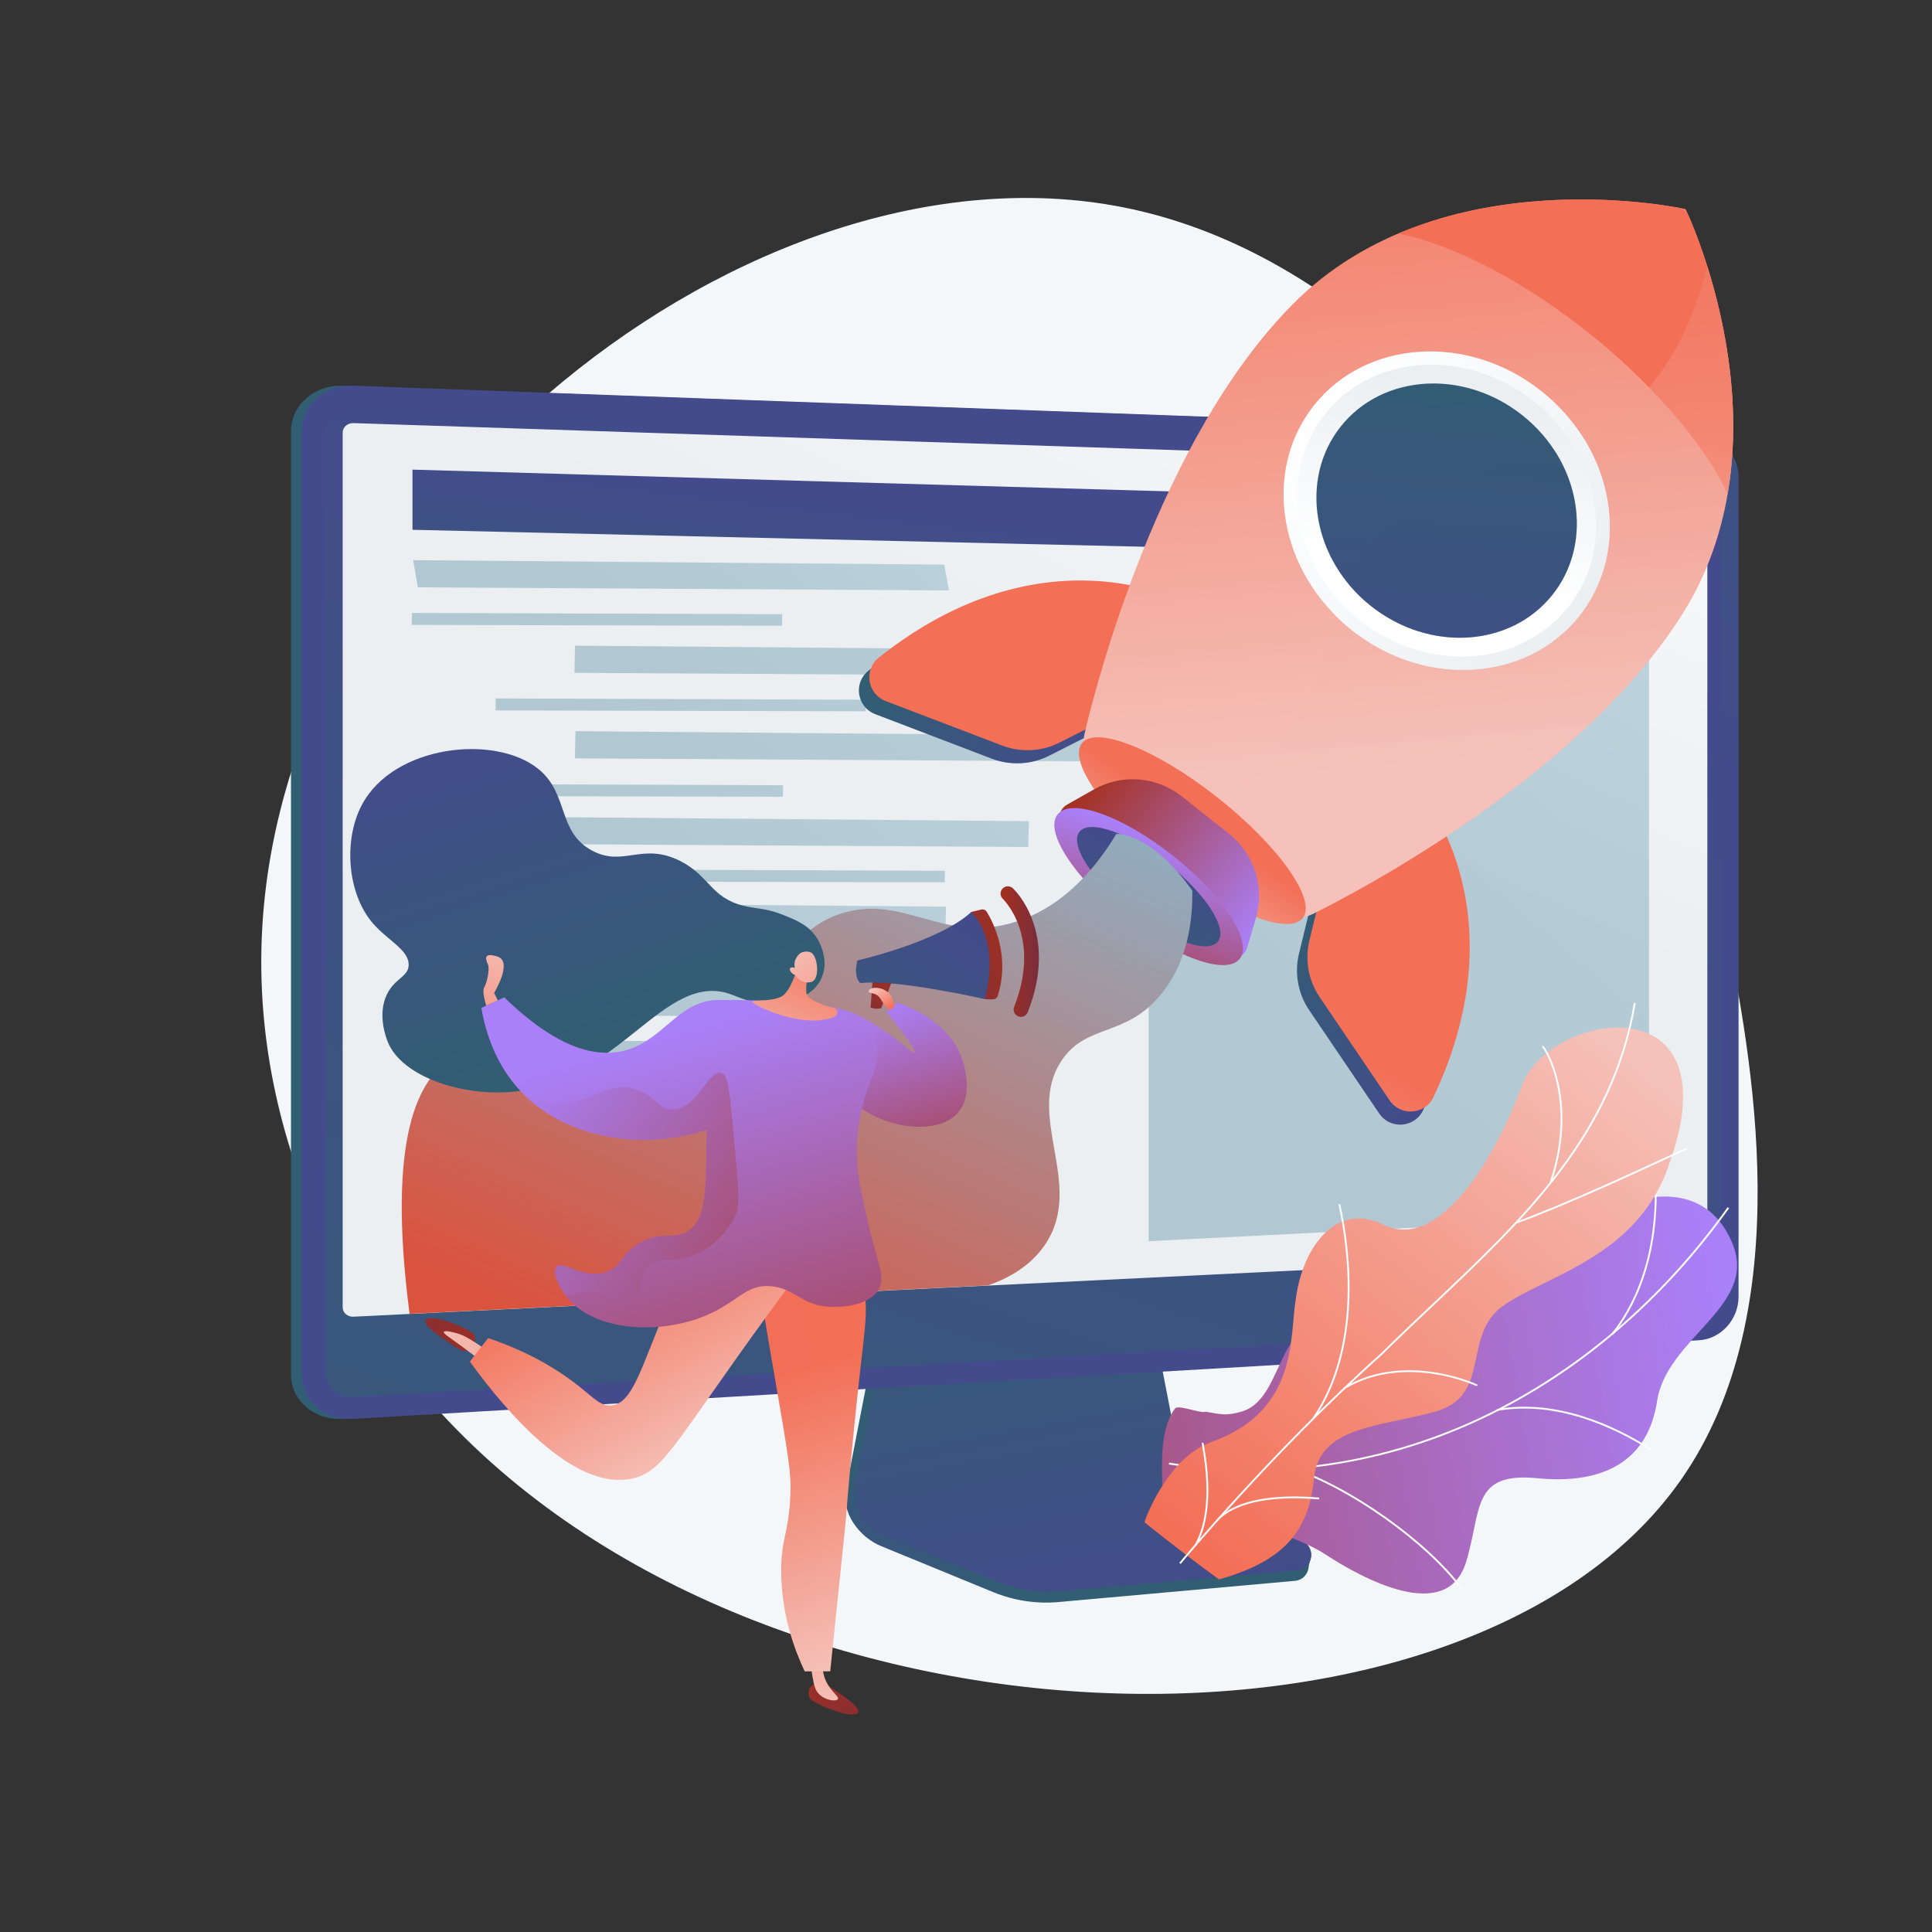 <svg xmlns="http://www.w3.org/2000/svg" width="200" height="200" fill="none" viewBox="0 0 200 200"><rect x="0" y="0" width="200" height="200" fill="#333333" stroke="none"/><path fill="#F4F7FA" d="M178.664 95.972C181.224 109.033 186.412 135.505 173.997 153.213C151.465 185.353 74.836 183.088 42.467 142.567C39.669 139.064 25.631 120.79 27.163 95.767C29.819 52.363 77.774 13.893 116.205 21.448C138.698 25.871 153.647 45.216 159.801 53.181C162.337 56.463 173.953 71.936 178.664 95.972V95.972Z"/><path fill="url(#paint0_linear_165_425)" d="M35.487 146.881C32.536 147.054 30.123 144.991 30.123 142.282V44.649C30.123 41.94 32.536 39.823 35.487 39.931L174.786 44.986C177.043 45.068 178.872 47.049 178.872 49.402V134.235C178.872 136.589 177.043 138.61 174.786 138.743L35.487 146.881Z"/><path fill="url(#paint1_linear_165_425)" d="M126.304 157.687C124.078 156.912 122.413 154.929 121.944 152.493L118.704 135.665L90.983 136.698L87.571 154.228C87.093 156.683 89.006 159.146 91.209 160.051L102.806 164.812C104.963 165.698 107.282 166.05 109.587 165.843L134.098 163.643C134.814 163.579 135.389 162.988 135.472 162.23C135.556 161.472 136.058 160.621 135.375 160.383L126.305 157.687L126.304 157.687Z"/><path fill="url(#paint2_linear_165_425)" d="M126.578 156.663C124.354 155.898 122.692 153.941 122.223 151.535L118.986 134.919L91.941 135.94L88.533 153.25C88.056 155.674 89.318 158.105 91.519 158.998L103.105 163.7C105.259 164.574 107.576 164.922 109.878 164.718L134.364 162.545C135.08 162.482 135.654 161.898 135.737 161.15C135.821 160.401 135.39 159.695 134.707 159.46L126.578 156.663Z"/><path fill="url(#paint3_linear_165_425)" d="M36.589 146.881C33.638 147.054 31.226 144.991 31.226 142.282V44.649C31.226 41.94 33.638 39.823 36.589 39.931L175.888 44.986C178.146 45.068 179.974 47.049 179.974 49.402V134.235C179.974 136.589 178.146 138.61 175.888 138.743L36.589 146.881Z"/><path fill="url(#paint4_linear_165_425)" d="M175.888 46.981L36.589 42.206C35.011 42.153 33.729 43.281 33.729 44.728V142.146C33.729 143.592 35.011 144.693 36.589 144.604L175.888 136.747C177.098 136.678 178.076 135.6 178.076 134.337V49.341C178.076 48.079 177.098 47.022 175.888 46.98V46.981Z"/><path fill="url(#paint5_linear_165_425)" d="M36.589 136.304C35.975 136.334 35.474 135.9 35.474 135.337V44.784C35.474 44.221 35.975 43.78 36.589 43.8L175.888 48.377C176.36 48.393 176.743 48.806 176.743 49.299V128.535C176.743 129.027 176.36 129.447 175.888 129.47L36.589 136.304Z"/><path fill="url(#paint6_linear_165_425)" d="M171.144 57.824L42.7 54.843V48.617L171.144 52.31V57.824Z"/><path fill="url(#paint7_linear_165_425)" d="M161.389 54.813C161.389 55.207 161.079 55.518 160.696 55.509C160.314 55.499 160.003 55.172 160.003 54.777C160.003 54.383 160.313 54.072 160.696 54.082C161.079 54.092 161.389 54.419 161.389 54.813Z"/><path fill="url(#paint8_linear_165_425)" d="M164.232 54.887C164.232 55.28 163.923 55.59 163.543 55.581C163.162 55.571 162.853 55.245 162.853 54.851C162.853 54.458 163.162 54.148 163.543 54.158C163.923 54.168 164.232 54.494 164.232 54.887Z"/><path fill="url(#paint9_linear_165_425)" d="M167.059 54.961C167.059 55.352 166.752 55.662 166.374 55.653C165.996 55.643 165.688 55.317 165.688 54.925C165.688 54.533 165.996 54.224 166.374 54.234C166.753 54.244 167.059 54.569 167.059 54.961Z"/><path style="mix-blend-mode:multiply" fill="url(#paint10_linear_165_425)" d="M43.249 60.801L98.23 61.121L97.751 58.447L42.774 57.987L43.249 60.801Z" opacity=".3"/><path style="mix-blend-mode:multiply" fill="url(#paint11_linear_165_425)" d="M42.622 64.691L80.95 64.78L80.977 63.581L42.65 63.449L42.622 64.691Z" opacity=".3"/><path style="mix-blend-mode:multiply" fill="url(#paint12_linear_165_425)" d="M59.466 69.653L114.446 69.974L114.506 67.299L59.529 66.839L59.466 69.653Z" opacity=".3"/><path style="mix-blend-mode:multiply" fill="url(#paint13_linear_165_425)" d="M51.292 73.543L89.62 73.632L89.647 72.434L51.32 72.302L51.292 73.543Z" opacity=".3"/><path style="mix-blend-mode:multiply" fill="url(#paint14_linear_165_425)" d="M59.509 78.506L114.49 78.827L114.55 76.152L59.573 75.692L59.509 78.506Z" opacity=".3"/><path style="mix-blend-mode:multiply" fill="url(#paint15_linear_165_425)" d="M42.71 82.396L81.038 82.485L81.066 81.286L42.738 81.154L42.71 82.396Z" opacity=".3"/><path style="mix-blend-mode:multiply" fill="url(#paint16_linear_165_425)" d="M51.467 87.358L106.447 87.679L106.508 85.004L51.531 84.544L51.467 87.358Z" opacity=".3"/><path style="mix-blend-mode:multiply" fill="url(#paint17_linear_165_425)" d="M59.466 91.248L97.794 91.337L97.821 90.139L59.494 90.006L59.466 91.248Z" opacity=".3"/><path style="mix-blend-mode:multiply" fill="url(#paint18_linear_165_425)" d="M42.886 96.211L97.866 96.532L97.927 93.857L42.95 93.397L42.886 96.211Z" opacity=".3"/><path style="mix-blend-mode:multiply" fill="url(#paint19_linear_165_425)" d="M42.798 100.101L81.127 100.19L81.154 98.992L42.826 98.859L42.798 100.101Z" opacity=".3"/><path style="mix-blend-mode:multiply" fill="url(#paint20_linear_165_425)" d="M51.555 105.064L106.536 105.384L106.596 102.709L51.619 102.25L51.555 105.064Z" opacity=".3"/><path style="mix-blend-mode:multiply" fill="url(#paint21_linear_165_425)" d="M51.467 108.953L89.796 109.042L89.823 107.844L51.495 107.711L51.467 108.953Z" opacity=".3"/><path style="mix-blend-mode:multiply" fill="url(#paint22_linear_165_425)" d="M51.599 113.916L106.58 114.237L106.64 111.562L51.663 111.102L51.599 113.916Z" opacity=".3"/><path style="mix-blend-mode:multiply" fill="url(#paint23_linear_165_425)" d="M51.512 117.805L89.84 117.895L89.867 116.697L51.54 116.564L51.512 117.805Z" opacity=".3"/><path style="mix-blend-mode:multiply" fill="url(#paint24_linear_165_425)" d="M43.018 122.768L97.998 123.089L98.059 120.414L43.082 119.955L43.018 122.768Z" opacity=".3"/><path style="mix-blend-mode:multiply" fill="url(#paint25_linear_165_425)" d="M42.93 126.658L81.258 126.747L81.286 125.549L42.958 125.417L42.93 126.658Z" opacity=".3"/><path style="mix-blend-mode:multiply" fill="url(#paint26_linear_165_425)" d="M170.701 125.849L118.912 128.488V59.554H170.701V125.849Z" opacity=".3"/><path fill="url(#paint27_linear_165_425)" d="M145.713 82.983C145.713 82.983 156.612 95.238 147.316 114.927C146.451 116.761 143.913 116.951 142.776 115.272L135.529 104.576C134.367 102.861 133.983 100.735 134.472 98.722L136.98 88.388L145.713 82.983Z"/><path fill="url(#paint28_linear_165_425)" d="M121.362 63.688C121.362 63.688 106.94 55.88 89.898 69.43C88.311 70.692 88.706 73.206 90.601 73.929L102.67 78.54C104.605 79.279 106.762 79.166 108.61 78.231L118.098 73.426L121.363 63.689L121.362 63.688Z"/><path fill="url(#paint29_linear_165_425)" d="M146.79 81.624C146.79 81.624 157.689 93.879 148.394 113.568C147.528 115.402 144.99 115.592 143.853 113.912L136.606 103.216C135.444 101.502 135.06 99.376 135.549 97.363L138.057 87.029L146.79 81.624Z"/><path fill="url(#paint30_linear_165_425)" d="M122.439 62.329C122.439 62.329 108.017 54.52 90.975 68.071C89.388 69.333 89.783 71.846 91.678 72.57L103.747 77.18C105.682 77.919 107.839 77.807 109.687 76.871L119.175 72.067L122.44 62.33L122.439 62.329Z"/><path fill="url(#paint31_linear_165_425)" d="M133.832 31.487C149.135 16.041 174.476 21.623 174.489 21.654C174.522 21.66 185.749 45.056 174.211 63.482C163.746 80.197 140.48 92.336 136.01 94.559C135.529 94.798 134.749 95.125 134.464 94.671C128.911 85.827 121.466 80.237 112.526 77.297C112.031 77.135 112.186 76.314 112.305 75.807C113.431 71.013 119.928 45.522 133.833 31.487L133.832 31.487Z"/><path style="mix-blend-mode:multiply" fill="url(#paint32_linear_165_425)" d="M143.686 54.85C152.249 46.278 160.277 49.795 168.548 42.325C171.568 39.598 174.871 35.178 176.73 27.541C179.291 35.666 182.179 50.759 174.211 63.483C163.746 80.197 140.48 92.336 136.01 94.559C135.529 94.799 134.749 95.126 134.464 94.671C131.658 90.204 128.369 86.568 124.65 83.683C127.87 81.772 130.182 79.634 131.891 77.591C138.783 69.352 135.884 62.662 143.686 54.85H143.686Z" opacity=".3"/><path fill="url(#paint33_linear_165_425)" d="M164.391 34.399C158.499 29.73 151.244 25.502 144.753 24.173C157.012 18.974 170.401 20.888 173.716 21.497C174.207 21.587 174.62 21.915 174.82 22.372C176.17 25.46 181.094 38.057 178.835 51.18C176.512 45.801 170.284 39.068 164.391 34.399V34.399Z"/><path style="mix-blend-mode:multiply" fill="url(#paint34_linear_165_425)" d="M176.729 27.541C176.741 27.578 176.753 27.616 176.766 27.655C176.786 27.72 176.806 27.785 176.826 27.851C176.847 27.916 176.867 27.982 176.887 28.048C176.907 28.111 176.926 28.174 176.945 28.238C176.966 28.309 176.988 28.379 177.009 28.451C177.027 28.511 177.045 28.573 177.063 28.634C177.085 28.71 177.107 28.786 177.129 28.862C177.147 28.921 177.164 28.98 177.181 29.041C177.204 29.121 177.227 29.201 177.25 29.283C177.266 29.34 177.282 29.398 177.299 29.456C177.322 29.541 177.346 29.626 177.37 29.712C177.385 29.768 177.401 29.823 177.416 29.88C177.44 29.969 177.464 30.059 177.488 30.15C177.503 30.204 177.518 30.259 177.532 30.314C177.557 30.407 177.581 30.501 177.605 30.596C177.619 30.649 177.633 30.702 177.647 30.756C177.672 30.853 177.697 30.951 177.722 31.05C177.735 31.102 177.748 31.154 177.761 31.206C177.786 31.308 177.811 31.41 177.836 31.512C177.849 31.563 177.86 31.613 177.873 31.664C177.898 31.77 177.923 31.876 177.948 31.983C177.96 32.032 177.971 32.081 177.982 32.13C178.008 32.239 178.033 32.35 178.058 32.461C178.068 32.508 178.079 32.556 178.09 32.604C178.115 32.717 178.14 32.831 178.166 32.946C178.176 32.992 178.185 33.039 178.196 33.086C178.221 33.203 178.245 33.32 178.27 33.438C178.28 33.483 178.289 33.529 178.299 33.575C178.323 33.695 178.348 33.816 178.372 33.937C178.381 33.981 178.39 34.026 178.398 34.07C178.423 34.194 178.447 34.319 178.471 34.444C178.479 34.487 178.487 34.53 178.495 34.573C178.519 34.701 178.542 34.828 178.566 34.957C178.573 34.999 178.581 35.041 178.588 35.082C178.611 35.213 178.635 35.345 178.657 35.477C178.664 35.517 178.671 35.557 178.678 35.597C178.7 35.731 178.723 35.867 178.745 36.002C178.751 36.041 178.757 36.08 178.763 36.118C178.785 36.256 178.807 36.395 178.828 36.534C178.834 36.572 178.839 36.609 178.845 36.647C178.866 36.788 178.886 36.929 178.907 37.071C178.912 37.108 178.917 37.145 178.922 37.182C178.942 37.326 178.962 37.47 178.981 37.615C178.986 37.65 178.99 37.685 178.995 37.721C179.013 37.868 179.032 38.015 179.05 38.163C179.054 38.197 179.058 38.232 179.063 38.266C179.08 38.416 179.098 38.566 179.114 38.717C179.118 38.75 179.121 38.782 179.125 38.814C179.141 38.968 179.157 39.122 179.173 39.276C179.176 39.307 179.178 39.338 179.182 39.369C179.197 39.525 179.212 39.682 179.226 39.84C179.229 39.869 179.231 39.898 179.233 39.928C179.247 40.087 179.26 40.247 179.273 40.408C179.275 40.436 179.277 40.463 179.279 40.492C179.292 40.654 179.304 40.817 179.314 40.981C179.316 41.007 179.318 41.033 179.319 41.059C179.33 41.225 179.34 41.391 179.349 41.557C179.35 41.582 179.351 41.607 179.353 41.632C179.361 41.8 179.37 41.969 179.377 42.138C179.378 42.161 179.378 42.184 179.38 42.206C179.387 42.378 179.393 42.55 179.398 42.723C179.398 42.744 179.399 42.764 179.399 42.784C179.404 42.959 179.409 43.135 179.412 43.311C179.412 43.33 179.412 43.348 179.412 43.366C179.415 43.545 179.417 43.724 179.418 43.904C179.418 43.919 179.418 43.935 179.418 43.95C179.419 44.132 179.418 44.316 179.417 44.499C179.417 44.511 179.417 44.523 179.417 44.536C179.416 44.722 179.413 44.91 179.409 45.097C179.409 45.107 179.409 45.115 179.408 45.124C179.404 45.315 179.398 45.507 179.392 45.699C179.392 45.703 179.392 45.708 179.391 45.712C179.328 47.509 179.152 49.34 178.835 51.181C177.35 47.744 174.27 43.754 170.702 40.102C173.041 37.342 175.308 33.385 176.73 27.542L176.729 27.541Z" opacity=".3"/><path fill="url(#paint35_linear_165_425)" d="M163.494 63.746C168.909 56.911 167.147 46.497 159.558 40.484C151.97 34.472 141.428 35.138 136.013 41.972C130.598 48.807 132.36 59.221 139.949 65.234C147.538 71.246 158.079 70.58 163.494 63.746Z"/><path style="mix-blend-mode:multiply" fill="url(#paint36_linear_165_425)" d="M143.686 54.851C150.673 47.855 157.305 48.91 164.003 45.476C167.583 51.301 167.613 58.561 163.498 63.753C158.083 70.587 147.541 71.253 139.953 65.24C139.333 64.748 138.751 64.227 138.21 63.68C139.213 60.802 140.628 57.912 143.686 54.851Z"/><path fill="url(#paint37_linear_165_425)" d="M162.348 62.837C167.311 56.572 165.696 47.026 158.74 41.515C151.784 36.004 142.122 36.614 137.158 42.879C132.195 49.143 133.81 58.689 140.766 64.201C147.722 69.712 157.385 69.101 162.348 62.837Z"/><path fill="url(#paint38_linear_165_425)" d="M160.725 61.551C165.048 56.094 163.641 47.779 157.582 42.978C151.522 38.177 143.105 38.709 138.782 44.165C134.458 49.622 135.865 57.938 141.925 62.739C147.984 67.54 156.401 67.008 160.725 61.551Z"/><path fill="url(#paint39_linear_165_425)" d="M134.857 95.044C136.334 93.18 132.416 87.614 126.104 82.613C119.793 77.613 113.479 75.071 112.001 76.936C110.524 78.8 114.442 84.366 120.754 89.366C127.065 94.367 133.38 96.909 134.857 95.044Z"/><path fill="url(#paint40_linear_165_425)" d="M122.334 82.436L127.239 86.323C129.848 88.391 130.943 91.834 130.009 95.029L129.121 98.061C128.795 99.177 127.442 99.607 126.531 98.885L110.267 85.998C109.355 85.275 109.465 83.86 110.477 83.287L113.226 81.73C116.123 80.089 119.725 80.368 122.335 82.436H122.334Z"/><path fill="url(#paint41_linear_165_425)" d="M128.341 99.253C129.736 97.493 126.643 92.721 121.435 88.594C116.226 84.467 110.874 82.549 109.479 84.308C108.085 86.068 111.177 90.84 116.386 94.967C121.594 99.094 126.947 101.012 128.341 99.253Z"/><path fill="url(#paint42_linear_165_425)" d="M111.745 86.108C110.685 87.446 113.035 91.072 116.994 94.209C120.952 97.345 125.02 98.804 126.08 97.467C127.14 96.129 124.79 92.503 120.831 89.366C116.873 86.229 112.805 84.771 111.745 86.108Z"/><path style="mix-blend-mode:color-burn" fill="url(#paint43_linear_165_425)" d="M143.686 54.851C149.629 48.901 155.314 48.774 161.002 46.757C163.989 51.443 164.064 57.351 160.729 61.559C156.405 67.016 147.988 67.547 141.929 62.746C141.043 62.044 140.258 61.267 139.574 60.435C140.502 58.614 141.771 56.767 143.685 54.851H143.686Z" opacity=".3"/><path fill="url(#paint44_linear_165_425)" d="M42.4 136.004L102.271 133.067C104.174 132.403 106.657 131.175 108.25 128.747C112.305 122.566 106.077 115.484 109.902 109.782C112.507 105.901 116.557 107.447 120.253 102.851C123.015 99.417 123.463 95.183 123.43 92.219C123.43 92.219 119.688 86.534 115.567 86.321C113.677 89.453 110.341 93.824 105.033 95.458C97.595 97.748 93.479 92.448 86.984 94.599C78.789 97.312 80.771 107.264 72.66 111.215C63.162 115.842 53.868 105.4 46.877 109.496C43.373 111.549 39.994 117.521 42.4 136.005V136.004Z"/><path fill="url(#paint45_linear_165_425)" d="M91.716 104.693C92.102 104.398 92.487 104.103 92.872 103.809C93.209 103.904 98.744 105.569 99.84 110.438C99.991 111.107 100.547 113.576 99.195 115.163C96.928 117.823 90.351 116.775 87.264 113.055C84.838 110.133 84.536 105.523 85.938 104.66C87.635 103.615 92.691 107.523 93.076 107.821C93.849 108.418 94.551 109.054 94.674 108.943C94.882 108.753 93.222 106.582 91.716 104.694V104.693Z"/><path fill="url(#paint46_linear_165_425)" d="M49.093 139.158C49.093 139.158 49.388 138.392 48.926 137.992C48.464 137.591 45.909 136.433 44.627 136.457C43.345 136.481 44.378 137.469 45.11 138.028C45.842 138.587 47.549 139.759 47.989 139.858C48.428 139.957 49.093 139.158 49.093 139.158Z"/><path fill="url(#paint47_linear_165_425)" d="M51.354 140.512C50.61 139.933 49.96 139.48 49.469 139.154C48.384 138.431 47.9 138.209 47.416 138.058C46.993 137.926 46.036 137.68 45.946 137.879C45.854 138.081 46.742 138.555 48.922 140.21C49.238 140.449 50.243 141.217 50.243 141.217L51.354 140.513V140.512Z"/><path fill="url(#paint48_linear_165_425)" d="M83.797 174.781C83.797 174.781 83.501 175.546 83.963 175.948C84.424 176.349 86.977 177.511 88.259 177.489C89.541 177.467 88.51 176.477 87.778 175.917C87.047 175.357 85.342 174.183 84.902 174.083C84.463 173.983 83.797 174.781 83.797 174.781Z"/><path fill="url(#paint49_linear_165_425)" d="M83.982 171.394C83.927 172.369 84.029 173.161 84.136 173.712C84.289 174.498 84.382 174.943 84.755 175.338C85.413 176.036 86.567 176.173 86.734 175.892C86.924 175.574 85.703 174.953 85.298 173.461C85.121 172.808 85.162 172.216 85.232 171.801L83.981 171.394H83.982Z"/><path fill="url(#paint50_linear_165_425)" d="M88.371 131.622C90.099 133.441 89.722 136.04 89.181 140.699C88.727 144.607 88.108 150.386 87.527 157.703C86.999 162.806 86.471 167.91 85.943 173.013H83.303C82.224 170.722 80.939 167.213 80.874 162.877C80.821 159.285 81.66 158.814 81.823 154.746C81.912 152.51 81.714 151.256 80.03 141.548C78.69 133.826 78.427 132.376 79.502 131.2C81.398 129.126 86.174 129.31 88.371 131.622Z"/><path style="mix-blend-mode:multiply" fill="url(#paint51_linear_165_425)" d="M83.092 167.182C83.546 165.758 84.752 164.303 84.834 161.48C84.93 158.149 83.333 157.318 83.567 154.194C83.792 151.193 85.341 150.974 85.784 148.017C86.3 144.582 84.389 143.684 83.726 139.623C83.12 135.918 83.997 132.307 84.91 129.894C82.86 129.52 80.652 129.942 79.502 131.2C78.427 132.376 78.691 133.825 80.03 141.547C81.713 151.255 81.912 152.509 81.823 154.746C81.66 158.813 80.822 159.285 80.874 162.876C80.939 167.212 82.224 170.721 83.303 173.013H84.177C82.766 170.447 82.647 168.577 83.092 167.181L83.092 167.182Z" opacity=".3"/><path fill="url(#paint52_linear_165_425)" d="M48.637 140.948C52.338 146.046 59.413 154.471 65.532 153.042C68.767 152.287 69.941 149.196 79.449 136.139C81.736 132.998 83.683 130.411 85.065 128.594C81.369 127.679 77.673 126.764 73.978 125.849C71.483 129.964 69.843 133.449 68.828 135.802C66.4 141.427 65.524 145.256 63.314 145.488C62.233 145.602 61.533 144.783 60.041 143.588C58.086 142.023 55.06 140.043 50.538 138.519C49.904 139.329 49.271 140.138 48.637 140.948H48.637Z"/><path fill="url(#paint53_linear_165_425)" d="M75.382 102.838C76.595 103.213 78.35 104.259 80.798 103.876C81.535 103.76 84.147 103.351 85.072 101.188C85.887 99.283 84.727 97.362 84.583 97.13C83.75 95.79 82.466 95.263 81.031 94.697C79.171 93.963 78.332 94.112 76.95 93.762C73.531 92.894 73.464 90.659 70.395 89.121C66.472 87.155 64.556 89.793 61.301 88.057C57.646 86.109 58.939 82.188 55.711 79.588C51.23 75.979 40.754 77.102 37.458 83.325C35.554 86.92 35.912 92.466 38.599 95.58C40.166 97.395 42.414 98.36 42.301 99.979C42.222 101.13 40.859 101.287 40.06 102.924C39.031 105.033 39.985 107.455 40.139 107.846C41.569 111.477 48.092 113.711 53.838 112.937C64.199 111.54 68.782 100.798 75.381 102.837L75.382 102.838Z"/><path fill="url(#paint54_linear_165_425)" d="M74.124 103.521C76.957 103.51 80.465 103.541 84.051 103.92C91.759 104.733 91.456 108.569 90.06 112.065C88.636 115.633 88.686 118.784 88.714 119.905C88.761 121.711 89.088 123.158 89.745 126.054C90.885 131.085 91.734 132.24 90.932 133.526C89.761 135.402 86.48 135.309 85.904 135.281C82.99 135.141 82.371 133.431 79.914 133.16C77.059 132.846 76.4 134.99 72.43 136.432C67.745 138.135 61.713 137.685 58.912 134.548C57.83 133.336 57.136 131.663 57.601 131.136C58.234 130.419 60.437 132.483 62.782 131.664C64.335 131.122 64.195 129.928 66.055 128.763C68.294 127.361 69.611 128.392 71.129 127.487C73.497 126.075 72.988 121.958 73.179 115.179C73.258 112.373 73.479 108.379 74.122 103.521H74.124Z"/><path fill="url(#paint55_linear_165_425)" d="M74.123 103.521C70.012 103.721 68.542 108.001 64.25 108.845C61.65 109.357 57.77 108.655 52.2 103.245C51.411 103.61 50.621 103.975 49.832 104.341C50.643 109.198 52.898 111.924 54.004 113.072C60.326 119.63 72.316 119.43 78.808 113.807C80.845 112.042 81.994 110.045 82.618 108.733C80.566 106.18 77.579 103.352 74.123 103.521Z"/><path fill="url(#paint56_linear_165_425)" d="M83.124 100.356C82.868 100.171 82.507 100.291 82.41 100.592C82.141 101.425 81.584 102.842 80.826 103.195C79.734 103.705 78.09 103.481 77.882 103.683C77.675 103.884 82.785 106.536 86.189 105.331C86.213 105.322 86.236 105.312 86.259 105.3L86.453 105.195C86.837 104.988 86.75 104.414 86.322 104.33C85.665 104.2 83.945 103.706 83.512 102.956C83.463 102.87 83.448 102.193 83.461 102.094L83.6 100.997C83.622 100.828 83.549 100.66 83.41 100.56L83.125 100.356H83.124Z"/><path fill="url(#paint57_linear_165_425)" d="M82.32 100.93C82.32 100.93 82.874 101.919 83.959 101.664C84.93 101.435 84.662 98.965 83.956 98.603C83.721 98.482 83.264 98.468 82.939 98.621C82.711 98.728 82.059 99.365 82.29 100.195C82.063 100.099 81.849 100.136 81.783 100.246C81.699 100.386 81.874 100.611 81.914 100.662C82.052 100.839 82.235 100.905 82.32 100.93Z"/><path fill="url(#paint58_linear_165_425)" d="M51.536 103.552L51.149 102.788C51.149 102.788 53.129 99.548 51.506 99.028C49.883 98.508 50.341 99.435 50.525 99.876C50.708 100.318 50.412 101.759 50.13 102.199C49.849 102.64 50.339 104.106 50.339 104.106L51.537 103.552L51.536 103.552Z"/><path style="mix-blend-mode:multiply" fill="url(#paint59_linear_165_425)" d="M65.564 134.291C66.589 133.594 65.884 132.227 67.043 131.123C68.103 130.113 69.264 130.714 71.161 130.173C73.441 129.523 75.207 127.672 76.018 126.055C76.596 124.902 76.55 124.147 76.018 118.241C75.511 112.617 75.368 111.244 74.645 111.061C73.331 110.73 72.153 114.862 69.577 114.862C68.123 114.862 67.926 113.545 66.093 112.857C62.983 111.688 60.76 114.437 57.435 114.335C56.586 114.309 55.554 114.087 54.378 113.426C59.169 118.049 66.887 119.059 73.144 116.964C73.06 122.681 73.282 126.205 71.131 127.487C69.613 128.392 68.296 127.361 66.057 128.763C64.197 129.928 64.337 131.122 62.784 131.664C60.439 132.482 58.236 130.419 57.603 131.136C57.181 131.614 57.717 133.032 58.626 134.196C59.16 133.974 59.75 133.813 60.392 133.763C62.846 133.572 64.357 135.113 65.566 134.291H65.564Z" opacity=".3"/><path fill="url(#paint60_linear_165_425)" d="M100.405 95.204L100.544 94.41L101.57 94.159C101.799 94.103 102.038 94.202 102.16 94.404C102.808 95.471 104.601 98.959 103.289 103.078C103.22 103.294 103.024 103.445 102.797 103.454C102.385 103.471 101.937 103.428 101.937 103.428L100.405 95.204Z"/><path fill="url(#paint61_linear_165_425)" d="M92.517 101.095L91.635 103.437C91.635 103.437 91.289 104.06 91.246 104.356C90.815 104.529 90.122 104.319 90.122 104.319L90.35 101.215L92.451 101.047L92.517 101.096V101.095Z"/><path fill="url(#paint62_linear_165_425)" d="M92.616 104.165L92.313 103.206C92.313 103.206 91.947 102.416 90.916 102.281C89.885 102.147 89.896 102.703 89.896 102.703L90.569 102.902C90.569 102.902 91.004 103.027 91.302 103.658C91.72 104.3 92.143 104.595 92.143 104.595L92.616 104.165Z"/><path fill="url(#paint63_linear_165_425)" d="M88.764 99.423C88.764 99.423 97.212 97.501 100.544 94.411C103.728 97.751 101.938 103.428 101.938 103.428C101.938 103.428 92.751 101.325 89.058 101.773C88.276 101.034 88.764 99.423 88.764 99.423Z"/><path fill="url(#paint64_linear_165_425)" d="M105.102 104.994C104.933 104.788 104.878 104.501 104.982 104.235C107.861 96.933 103.858 93.095 103.819 93.058C103.513 92.775 103.496 92.296 103.78 91.99C104.064 91.684 104.542 91.667 104.848 91.951C105.046 92.135 109.642 96.539 106.388 104.79C106.235 105.178 105.796 105.369 105.408 105.216C105.285 105.167 105.181 105.09 105.102 104.994Z"/><path fill="url(#paint65_linear_165_425)" d="M121.733 159.155C121.233 158.698 120.547 157.262 120.522 156.814C120.36 153.834 119.692 148.272 121.653 145.8C121.988 145.377 124.243 146.349 124.803 146.138C126.391 146.409 126.926 146.601 128.562 146.117C133.393 144.686 131.795 134.517 140.098 137.159C146.18 139.095 149.187 143.767 154.08 135.649C158.972 127.531 175.005 117.729 179.392 128.862C181.91 135.251 172.53 138.494 171.539 145.043C170.597 151.266 165.977 153.693 159.133 153.025C152.288 152.356 153.414 156.321 151.764 161.706C149.781 168.173 141.024 163.424 137.168 160.886C134.063 158.843 124.777 155.735 121.733 159.155H121.733Z"/><path fill="#FCFDFE" d="M129.591 152.282C126.724 152.282 123.853 152.056 120.997 151.601L121.027 151.412C132.038 153.168 143.289 151.504 153.565 146.599C163.343 141.931 172.083 134.451 178.84 124.967L178.996 125.078C172.22 134.589 163.455 142.09 153.647 146.771C146.002 150.421 137.817 152.282 129.591 152.282Z"/><path fill="#FCFDFE" d="M151.23 164.503C147.596 159.644 139.73 154.064 133.695 152.066L133.755 151.885C139.821 153.894 147.728 159.503 151.382 164.389L151.229 164.503L151.23 164.503Z"/><path fill="#FCFDFE" d="M125.315 152.238L125.292 152.048C128.566 151.644 131.512 149.599 134.046 145.971C135.906 143.308 137.505 139.87 138.798 135.752L138.981 135.81C137.681 139.945 136.073 143.401 134.202 146.08C131.636 149.755 128.645 151.826 125.315 152.237V152.238Z"/><path fill="#FCFDFE" d="M170.917 150.178C167.022 147.706 161.1 144.982 155.007 146.054L154.974 145.866C161.127 144.784 167.096 147.526 171.019 150.017L170.917 150.178Z"/><path fill="#FCFDFE" d="M166.954 138.194L166.806 138.073C168.71 135.737 171.819 130.459 171.238 121.354L171.429 121.342C172.013 130.512 168.876 135.836 166.954 138.194Z"/><path fill="url(#paint66_linear_165_425)" d="M126.187 163.502C123.58 161.595 121.01 159.623 118.48 157.589C118.412 157.606 120.73 150.974 125.349 149.293C134.415 146.099 133.487 138.445 134.13 134.541C134.844 128.937 138.442 124.361 143.242 126.799C148.619 129.401 154.191 121.168 157.432 112.713C158.739 108.446 164.881 105.674 169.098 106.527C173.453 107.304 175.885 111.705 172.943 120.034C169.944 129.892 160.566 131.839 155.779 135.048C151.075 138.195 154.727 144.68 148.213 146.23C142.636 147.718 136.597 147.716 136.025 152.983C135.527 158.226 133.243 161.521 126.187 163.502Z"/><path fill="#FCFDFE" d="M122.24 161.888L122.073 161.795C122.101 161.74 131.631 150.235 142.933 140.115C144.65 138.418 146.434 136.733 148.159 135.103C157.764 126.027 166.837 117.454 169.142 103.81L169.331 103.842C167.015 117.549 157.919 126.143 148.29 135.242C146.566 136.871 144.783 138.556 143.063 140.253C131.695 150.434 122.29 161.812 122.24 161.888V161.888Z"/><path fill="#FCFDFE" d="M156.997 126.659L156.932 126.48C161.929 124.643 168.357 121.676 171.811 120.082C174.604 118.793 174.611 118.797 174.691 118.856L174.576 119.009L174.633 118.933V119.027C174.509 119.047 173.353 119.58 171.891 120.255C168.435 121.85 162.003 124.82 156.997 126.659Z"/><path fill="#FCFDFE" d="M160.626 122.383L160.445 122.322C163.169 114.234 160.054 108.74 159.631 108.41L159.676 108.351L159.664 108.232C159.721 108.225 159.762 108.264 159.82 108.335C160.643 109.364 163.192 114.762 160.626 122.383Z"/><path fill="#FCFDFE" d="M135.976 146.98L135.819 146.872C140.987 139.388 139.498 129.073 138.618 124.985C138.57 124.766 138.555 124.695 138.554 124.661L138.745 124.653L138.65 124.657L138.745 124.653C138.747 124.677 138.774 124.801 138.804 124.945C139.689 129.057 141.187 139.434 135.976 146.98Z"/><path fill="#FCFDFE" d="M139.315 143.731L139.219 143.566C145.514 139.872 152.879 143.281 152.93 143.329L152.951 143.441L152.85 143.493L152.865 143.4L152.816 143.48C152.749 143.442 145.524 140.087 139.315 143.731V143.731Z"/><path fill="#FCFDFE" d="M123.826 160.028L123.66 159.932C124.576 158.343 125.455 155.273 124.445 149.673C124.407 149.462 124.398 149.343 124.417 149.316L124.571 149.428L124.494 149.372L124.589 149.377C124.59 149.4 124.61 149.511 124.633 149.639C125.653 155.296 124.757 158.411 123.825 160.028H123.826Z"/><path fill="#FCFDFE" d="M126.155 157.352L126.018 157.219C127.033 156.168 129.729 154.484 136.391 155.014C136.482 155.021 136.54 155.026 136.562 155.027L136.56 155.217C136.536 155.217 136.473 155.212 136.376 155.205C129.792 154.681 127.146 156.325 126.155 157.352H126.155Z"/><defs><linearGradient id="paint0_linear_165_425" x1="45.665" x2="70.368" y1="95.523" y2="92.942" gradientUnits="userSpaceOnUse"><stop stop-color="#315E72"/><stop offset="1" stop-color="#444B8C"/></linearGradient><linearGradient id="paint1_linear_165_425" x1="98.325" x2="103.558" y1="170.991" y2="163.494" gradientUnits="userSpaceOnUse"><stop stop-color="#444B8C"/><stop offset="1" stop-color="#315E72"/></linearGradient><linearGradient id="paint2_linear_165_425" x1="114.168" x2="106.157" y1="169.069" y2="125.585" gradientUnits="userSpaceOnUse"><stop stop-color="#444B8C"/><stop offset="1" stop-color="#315E72"/></linearGradient><linearGradient id="paint3_linear_165_425" x1="133.928" x2="174.013" y1="49.029" y2="-8.182" gradientUnits="userSpaceOnUse"><stop stop-color="#444B8C"/><stop offset="1" stop-color="#315E72"/></linearGradient><linearGradient id="paint4_linear_165_425" x1="116.518" x2="66.376" y1="55.822" y2="215.079" gradientUnits="userSpaceOnUse"><stop stop-color="#444B8C"/><stop offset="1" stop-color="#315E72"/></linearGradient><linearGradient id="paint5_linear_165_425" x1="79.329" x2="145.796" y1="146.378" y2="-1.836" gradientUnits="userSpaceOnUse"><stop offset=".49" stop-color="#EBEFF2"/><stop offset="1" stop-color="#fff"/></linearGradient><linearGradient id="paint6_linear_165_425" x1="106.822" x2="104.048" y1="54.047" y2="77.007" gradientUnits="userSpaceOnUse"><stop stop-color="#444B8C"/><stop offset="1" stop-color="#315E72"/></linearGradient><linearGradient id="paint7_linear_165_425" x1="166.852" x2="161.126" y1="41.76" y2="53.885" gradientUnits="userSpaceOnUse"><stop stop-color="#DB523D"/><stop offset="1" stop-color="#7EC3E0"/></linearGradient><linearGradient id="paint8_linear_165_425" x1="169.152" x2="163.445" y1="42.991" y2="55.075" gradientUnits="userSpaceOnUse"><stop stop-color="#DB523D"/><stop offset="1" stop-color="#7EC3E0"/></linearGradient><linearGradient id="paint9_linear_165_425" x1="171.439" x2="165.751" y1="44.214" y2="56.26" gradientUnits="userSpaceOnUse"><stop stop-color="#DB523D"/><stop offset="1" stop-color="#7EC3E0"/></linearGradient><linearGradient id="paint10_linear_165_425" x1="129.961" x2="63.08" y1="-9.935" y2="68.228" gradientUnits="userSpaceOnUse"><stop stop-color="#7EC3E0"/><stop offset="1" stop-color="#2B6D8A"/></linearGradient><linearGradient id="paint11_linear_165_425" x1="127.636" x2="60.126" y1="-12.828" y2="66.07" gradientUnits="userSpaceOnUse"><stop stop-color="#7EC3E0"/><stop offset="1" stop-color="#2B6D8A"/></linearGradient><linearGradient id="paint12_linear_165_425" x1="147.006" x2="79.496" y1="-1.736" y2="77.162" gradientUnits="userSpaceOnUse"><stop stop-color="#7EC3E0"/><stop offset="1" stop-color="#2B6D8A"/></linearGradient><linearGradient id="paint13_linear_165_425" x1="136.305" x2="68.794" y1="-3.975" y2="74.923" gradientUnits="userSpaceOnUse"><stop stop-color="#7EC3E0"/><stop offset="1" stop-color="#2B6D8A"/></linearGradient><linearGradient id="paint14_linear_165_425" x1="147.05" x2="79.539" y1="7.116" y2="86.015" gradientUnits="userSpaceOnUse"><stop stop-color="#7EC3E0"/><stop offset="1" stop-color="#2B6D8A"/></linearGradient><linearGradient id="paint15_linear_165_425" x1="127.723" x2="60.213" y1="4.877" y2="83.776" gradientUnits="userSpaceOnUse"><stop stop-color="#7EC3E0"/><stop offset="1" stop-color="#2B6D8A"/></linearGradient><linearGradient id="paint16_linear_165_425" x1="139.007" x2="71.497" y1="15.968" y2="94.867" gradientUnits="userSpaceOnUse"><stop stop-color="#7EC3E0"/><stop offset="1" stop-color="#2B6D8A"/></linearGradient><linearGradient id="paint17_linear_165_425" x1="144.478" x2="76.967" y1="13.73" y2="92.629" gradientUnits="userSpaceOnUse"><stop stop-color="#7EC3E0"/><stop offset="1" stop-color="#2B6D8A"/></linearGradient><linearGradient id="paint18_linear_165_425" x1="130.425" x2="62.914" y1="24.82" y2="103.719" gradientUnits="userSpaceOnUse"><stop stop-color="#7EC3E0"/><stop offset="1" stop-color="#2B6D8A"/></linearGradient><linearGradient id="paint19_linear_165_425" x1="127.81" x2="60.299" y1="22.582" y2="101.481" gradientUnits="userSpaceOnUse"><stop stop-color="#7EC3E0"/><stop offset="1" stop-color="#2B6D8A"/></linearGradient><linearGradient id="paint20_linear_165_425" x1="139.094" x2="71.583" y1="33.673" y2="112.572" gradientUnits="userSpaceOnUse"><stop stop-color="#7EC3E0"/><stop offset="1" stop-color="#2B6D8A"/></linearGradient><linearGradient id="paint21_linear_165_425" x1="136.478" x2="68.968" y1="31.435" y2="110.333" gradientUnits="userSpaceOnUse"><stop stop-color="#7EC3E0"/><stop offset="1" stop-color="#2B6D8A"/></linearGradient><linearGradient id="paint22_linear_165_425" x1="139.137" x2="71.626" y1="42.526" y2="121.424" gradientUnits="userSpaceOnUse"><stop stop-color="#7EC3E0"/><stop offset="1" stop-color="#2B6D8A"/></linearGradient><linearGradient id="paint23_linear_165_425" x1="136.522" x2="69.012" y1="40.288" y2="119.187" gradientUnits="userSpaceOnUse"><stop stop-color="#7EC3E0"/><stop offset="1" stop-color="#2B6D8A"/></linearGradient><linearGradient id="paint24_linear_165_425" x1="130.555" x2="63.044" y1="51.377" y2="130.276" gradientUnits="userSpaceOnUse"><stop stop-color="#7EC3E0"/><stop offset="1" stop-color="#2B6D8A"/></linearGradient><linearGradient id="paint25_linear_165_425" x1="127.94" x2="60.43" y1="49.14" y2="128.038" gradientUnits="userSpaceOnUse"><stop stop-color="#7EC3E0"/><stop offset="1" stop-color="#2B6D8A"/></linearGradient><linearGradient id="paint26_linear_165_425" x1="281.698" x2="127.09" y1="-67.303" y2="113.41" gradientUnits="userSpaceOnUse"><stop stop-color="#7EC3E0"/><stop offset="1" stop-color="#2B6D8A"/></linearGradient><linearGradient id="paint27_linear_165_425" x1="153.838" x2="134.515" y1="106.809" y2="91.499" gradientUnits="userSpaceOnUse"><stop stop-color="#444B8C"/><stop offset="1" stop-color="#315E72"/></linearGradient><linearGradient id="paint28_linear_165_425" x1="115.633" x2="96.308" y1="76.535" y2="61.224" gradientUnits="userSpaceOnUse"><stop stop-color="#444B8C"/><stop offset="1" stop-color="#315E72"/></linearGradient><linearGradient id="paint29_linear_165_425" x1="123.248" x2="139.017" y1="138.115" y2="108.266" gradientUnits="userSpaceOnUse"><stop stop-color="#F5C2BA"/><stop offset="1" stop-color="#F36F56"/></linearGradient><linearGradient id="paint30_linear_165_425" x1="80.837" x2="96.606" y1="115.709" y2="85.86" gradientUnits="userSpaceOnUse"><stop stop-color="#F5C2BA"/><stop offset="1" stop-color="#F36F56"/></linearGradient><linearGradient id="paint31_linear_165_425" x1="147.554" x2="140.695" y1="78.802" y2="2.631" gradientUnits="userSpaceOnUse"><stop stop-color="#F5C2BA"/><stop offset="1" stop-color="#F36F56"/></linearGradient><linearGradient id="paint32_linear_165_425" x1="153.425" x2="146.566" y1="78.274" y2="2.104" gradientUnits="userSpaceOnUse"><stop stop-color="#F5C2BA"/><stop offset="1" stop-color="#F36F56"/></linearGradient><linearGradient id="paint33_linear_165_425" x1="153.614" x2="160.748" y1="68.673" y2="41.639" gradientUnits="userSpaceOnUse"><stop stop-color="#F5C2BA"/><stop offset="1" stop-color="#F36F56"/></linearGradient><linearGradient id="paint34_linear_165_425" x1="175.496" x2="172.926" y1="45.874" y2="17.335" gradientUnits="userSpaceOnUse"><stop stop-color="#F5C2BA"/><stop offset="1" stop-color="#F36F56"/></linearGradient><linearGradient id="paint35_linear_165_425" x1="163.494" x2="136.012" y1="63.746" y2="41.972" gradientUnits="userSpaceOnUse"><stop stop-color="#EBEFF2"/><stop offset="1" stop-color="#fff"/></linearGradient><linearGradient id="paint36_linear_165_425" x1="163.142" x2="135.66" y1="64.203" y2="42.429" gradientUnits="userSpaceOnUse"><stop stop-color="#EBEFF2"/><stop offset="1" stop-color="#fff"/></linearGradient><linearGradient id="paint37_linear_165_425" x1="152.441" x2="148.189" y1="40.691" y2="59.934" gradientUnits="userSpaceOnUse"><stop stop-color="#EBEFF2"/><stop offset="1" stop-color="#fff"/></linearGradient><linearGradient id="paint38_linear_165_425" x1="147.883" x2="151.079" y1="79.809" y2="33.738" gradientUnits="userSpaceOnUse"><stop stop-color="#444B8C"/><stop offset="1" stop-color="#315E72"/></linearGradient><linearGradient id="paint39_linear_165_425" x1="116.072" x2="124.007" y1="96.89" y2="85.128" gradientUnits="userSpaceOnUse"><stop stop-color="#F5C2BA"/><stop offset="1" stop-color="#F36F56"/></linearGradient><linearGradient id="paint40_linear_165_425" x1="131.01" x2="112.174" y1="95.873" y2="80.949" gradientUnits="userSpaceOnUse"><stop stop-color="#AA80F9"/><stop offset="1" stop-color="#A5301E"/></linearGradient><linearGradient id="paint41_linear_165_425" x1="120.636" x2="114.226" y1="87.031" y2="104.635" gradientUnits="userSpaceOnUse"><stop stop-color="#AA80F9"/><stop offset="1" stop-color="#A5301E"/></linearGradient><linearGradient id="paint42_linear_165_425" x1="120.226" x2="115.354" y1="88.179" y2="101.558" gradientUnits="userSpaceOnUse"><stop stop-color="#444B8C"/><stop offset="1" stop-color="#315E72"/></linearGradient><linearGradient id="paint43_linear_165_425" x1="149.851" x2="153.047" y1="79.952" y2="33.882" gradientUnits="userSpaceOnUse"><stop stop-color="#444B8C"/><stop offset="1" stop-color="#315E72"/></linearGradient><linearGradient id="paint44_linear_165_425" x1="66.951" x2="103.532" y1="141.933" y2="60.361" gradientUnits="userSpaceOnUse"><stop stop-color="#DB523D"/><stop offset="1" stop-color="#7EC3E0"/></linearGradient><linearGradient id="paint45_linear_165_425" x1="90.943" x2="97.241" y1="103.971" y2="126.08" gradientUnits="userSpaceOnUse"><stop stop-color="#AA80F9"/><stop offset="1" stop-color="#A5301E"/></linearGradient><linearGradient id="paint46_linear_165_425" x1="51.67" x2="40.419" y1="144.71" y2="128.966" gradientUnits="userSpaceOnUse"><stop stop-color="#A5301E"/><stop offset="1" stop-color="#792D3D"/></linearGradient><linearGradient id="paint47_linear_165_425" x1="46.445" x2="60.893" y1="135.913" y2="157.642" gradientUnits="userSpaceOnUse"><stop stop-color="#F5C2BA"/><stop offset="1" stop-color="#F36F56"/></linearGradient><linearGradient id="paint48_linear_165_425" x1="81.224" x2="92.452" y1="169.215" y2="184.974" gradientUnits="userSpaceOnUse"><stop stop-color="#A5301E"/><stop offset="1" stop-color="#792D3D"/></linearGradient><linearGradient id="paint49_linear_165_425" x1="84.485" x2="90.044" y1="176.573" y2="158.137" gradientUnits="userSpaceOnUse"><stop stop-color="#F5C2BA"/><stop offset="1" stop-color="#F36F56"/></linearGradient><linearGradient id="paint50_linear_165_425" x1="91.541" x2="82.83" y1="172.098" y2="141.531" gradientUnits="userSpaceOnUse"><stop stop-color="#F5C2BA"/><stop offset="1" stop-color="#F36F56"/></linearGradient><linearGradient id="paint51_linear_165_425" x1="89.935" x2="81.224" y1="172.556" y2="141.988" gradientUnits="userSpaceOnUse"><stop stop-color="#F5C2BA"/><stop offset="1" stop-color="#F36F56"/></linearGradient><linearGradient id="paint52_linear_165_425" x1="75.236" x2="63.325" y1="150.104" y2="128.323" gradientUnits="userSpaceOnUse"><stop stop-color="#F5C2BA"/><stop offset="1" stop-color="#F36F56"/></linearGradient><linearGradient id="paint53_linear_165_425" x1="52.672" x2="64.43" y1="72.121" y2="108.685" gradientUnits="userSpaceOnUse"><stop stop-color="#444B8C"/><stop offset="1" stop-color="#315E72"/></linearGradient><linearGradient id="paint54_linear_165_425" x1="70.294" x2="85.286" y1="106.466" y2="159.091" gradientUnits="userSpaceOnUse"><stop stop-color="#AA80F9"/><stop offset="1" stop-color="#A5301E"/></linearGradient><linearGradient id="paint55_linear_165_425" x1="66.453" x2="81.444" y1="107.561" y2="160.184" gradientUnits="userSpaceOnUse"><stop stop-color="#AA80F9"/><stop offset="1" stop-color="#A5301E"/></linearGradient><linearGradient id="paint56_linear_165_425" x1="79.178" x2="85.024" y1="111.858" y2="97.579" gradientUnits="userSpaceOnUse"><stop stop-color="#F5C2BA"/><stop offset="1" stop-color="#F36F56"/></linearGradient><linearGradient id="paint57_linear_165_425" x1="81.085" x2="93.047" y1="97.655" y2="110.295" gradientUnits="userSpaceOnUse"><stop stop-color="#F5C2BA"/><stop offset="1" stop-color="#F36F56"/></linearGradient><linearGradient id="paint58_linear_165_425" x1="51.385" x2="50.297" y1="95.998" y2="115.917" gradientUnits="userSpaceOnUse"><stop stop-color="#F5C2BA"/><stop offset="1" stop-color="#F36F56"/></linearGradient><linearGradient id="paint59_linear_165_425" x1="54.377" x2="76.434" y1="122.789" y2="122.789" gradientUnits="userSpaceOnUse"><stop stop-color="#AA80F9"/><stop offset="1" stop-color="#A5301E"/></linearGradient><linearGradient id="paint60_linear_165_425" x1="105.23" x2="97.483" y1="97.965" y2="100.039" gradientUnits="userSpaceOnUse"><stop stop-color="#A5301E"/><stop offset="1" stop-color="#792D3D"/></linearGradient><linearGradient id="paint61_linear_165_425" x1="94.463" x2="86.284" y1="101.785" y2="103.975" gradientUnits="userSpaceOnUse"><stop stop-color="#A5301E"/><stop offset="1" stop-color="#792D3D"/></linearGradient><linearGradient id="paint62_linear_165_425" x1="90.629" x2="92.074" y1="102.248" y2="104.411" gradientUnits="userSpaceOnUse"><stop stop-color="#F5C2BA"/><stop offset="1" stop-color="#F36F56"/></linearGradient><linearGradient id="paint63_linear_165_425" x1="99.963" x2="86.197" y1="94.661" y2="114.852" gradientUnits="userSpaceOnUse"><stop stop-color="#444B8C"/><stop offset="1" stop-color="#315E72"/></linearGradient><linearGradient id="paint64_linear_165_425" x1="103.577" x2="107.549" y1="98.509" y2="98.509" gradientUnits="userSpaceOnUse"><stop stop-color="#A5301E"/><stop offset="1" stop-color="#792D3D"/></linearGradient><linearGradient id="paint65_linear_165_425" x1="179.746" x2="61.631" y1="140.981" y2="161.085" gradientUnits="userSpaceOnUse"><stop stop-color="#AA80F9"/><stop offset="1" stop-color="#A5301E"/></linearGradient><linearGradient id="paint66_linear_165_425" x1="168.447" x2="125.6" y1="107.78" y2="162.043" gradientUnits="userSpaceOnUse"><stop stop-color="#F5C2BA"/><stop offset="1" stop-color="#F36F56"/></linearGradient></defs></svg>